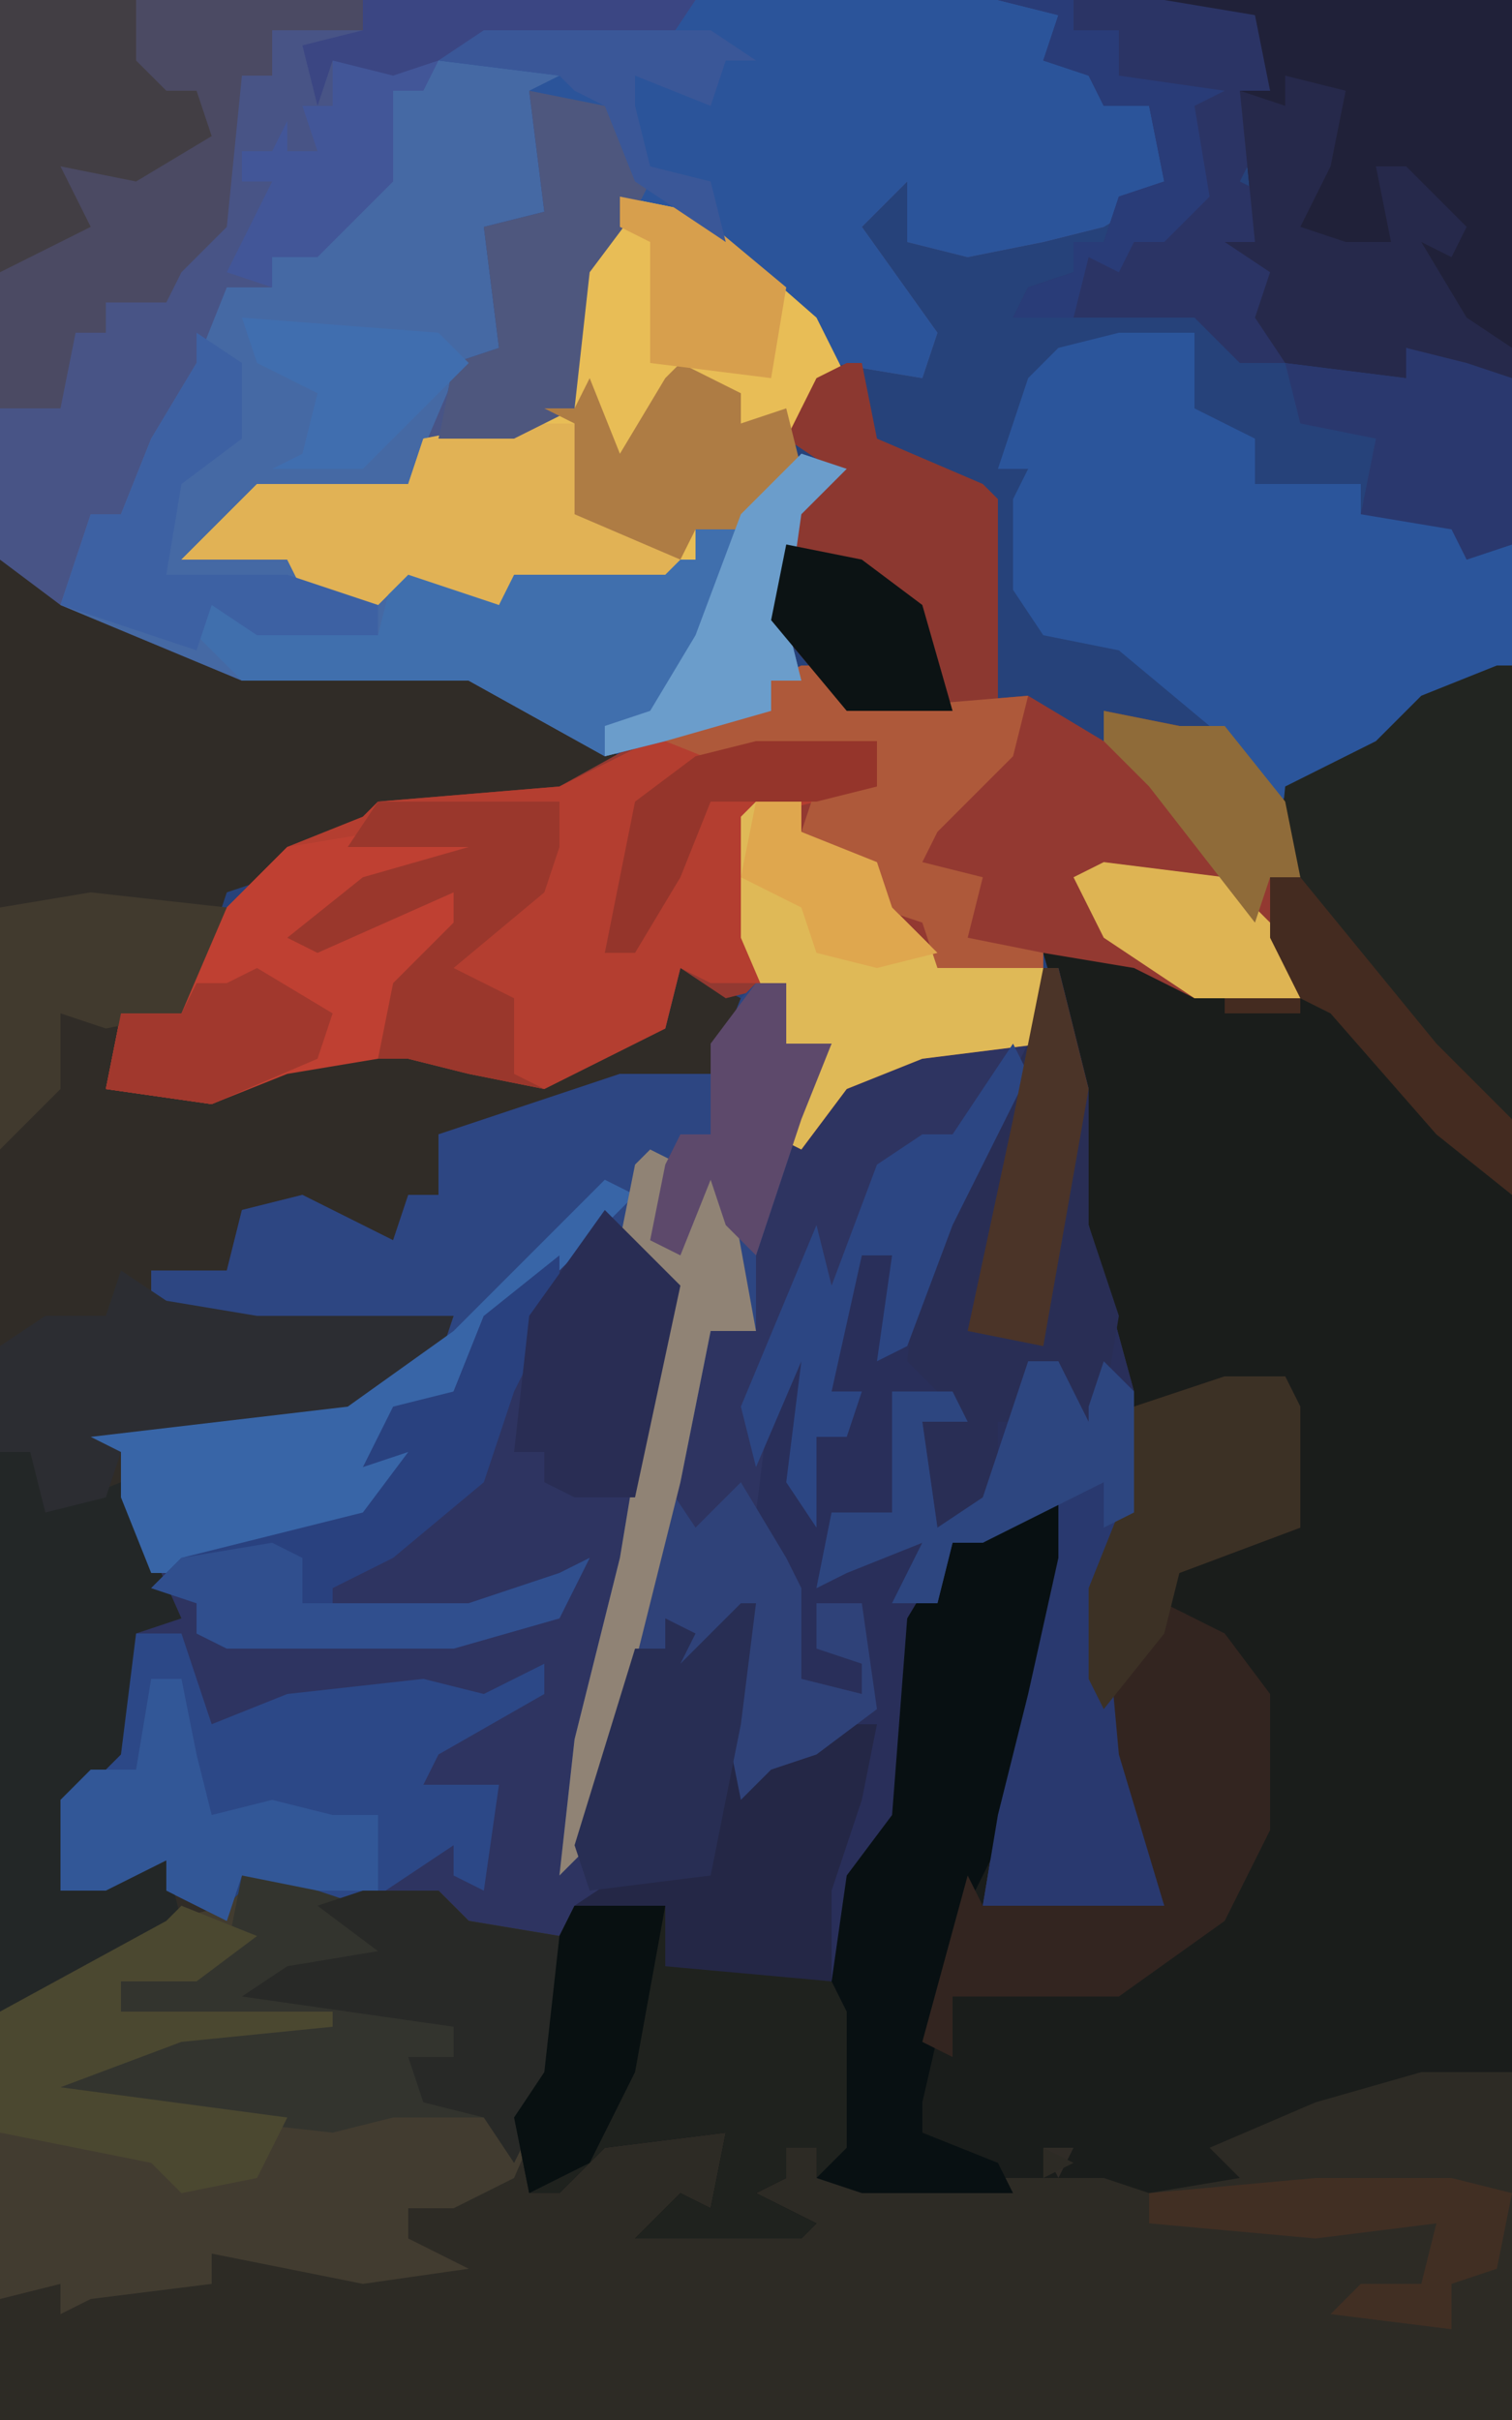 <?xml version="1.0" encoding="UTF-8"?>
<svg version="1.1" xmlns="http://www.w3.org/2000/svg" width="100" height="160">
<path d="M0,0 L100,0 L100,160 L0,160 Z " fill="#26427A" transform="translate(0,0)"/>
<path d="M0,0 L4,2 L16,7 L31,7 L41,13 L37,16 L25,17 L23,19 L18,21 L15,22 L13,28 L12,30 L8,31 L7,35 L14,35 L23,32 L30,32 L32,34 L37,33 L44,31 L45,27 L49,29 L47,34 L35,37 L29,38 L29,42 L26,45 L21,44 L17,43 L15,47 L10,47 L11,49 L17,50 L30,50 L29,53 L23,57 L8,59 L12,70 L9,71 L8,79 L5,82 L4,88 L11,86 L13,89 L15,89 L18,86 L24,88 L29,88 L31,90 L38,91 L38,89 L44,89 L44,93 L52,93 L55,94 L56,87 L59,83 L60,70 L63,65 L71,61 L70,69 L68,81 L65,89 L77,89 L73,79 L72,68 L74,63 L74,55 L71,44 L71,33 L69,26 L75,26 L79,28 L86,29 L84,25 L85,15 L91,12 L94,9 L100,7 L100,123 L0,123 Z " fill="#302C27" transform="translate(0,37)"/>
<path d="M0,0 L1,0 L1,93 L-16,97 L-18,98 L-16,100 L-23,102 L-28,100 L-29,102 L-31,101 L-42,101 L-45,100 L-45,98 L-47,98 L-47,100 L-49,101 L-45,103 L-46,104 L-57,104 L-54,101 L-52,102 L-51,97 L-59,98 L-62,101 L-64,101 L-65,96 L-63,93 L-62,84 L-61,82 L-55,82 L-55,86 L-47,86 L-44,87 L-43,80 L-40,76 L-39,63 L-36,58 L-28,54 L-29,62 L-31,74 L-34,82 L-22,82 L-26,72 L-27,61 L-25,56 L-25,48 L-28,37 L-28,26 L-30,19 L-24,19 L-20,21 L-13,22 L-15,18 L-14,8 L-8,5 L-5,2 Z M-30,98 L-29,100 L-28,98 Z M-25,102 Z " fill="#1A1D1B" transform="translate(99,44)"/>
<path d="M0,0 L1,0 L3,8 L3,17 L6,28 L6,36 L4,41 L5,52 L8,62 L-4,62 L-3,56 L-1,48 L1,39 L1,35 L-4,38 L-6,38 L-7,42 L-8,43 L-9,56 L-13,63 L-14,67 L-25,66 L-25,62 L-31,62 L-31,64 L-38,64 L-40,62 L-47,62 L-51,60 L-53,60 L-54,63 L-58,61 L-58,59 L-62,61 L-65,61 L-65,55 L-62,52 L-61,44 L-58,42 L-61,35 L-61,32 L-63,31 L-46,29 L-40,25 L-39,23 L-41,24 L-52,24 L-59,22 L-59,20 L-54,20 L-53,16 L-49,15 L-43,18 L-42,15 L-40,15 L-40,11 L-28,7 L-22,7 L-20,2 L-17,1 L-17,5 L-14,5 L-16,10 L-12,6 L-1,4 Z " fill="#2E3461" transform="translate(69,64)"/>
<path d="M0,0 L66,0 L70,1 L72,5 L73,3 L73,7 L76,7 L78,12 L73,15 L69,16 L64,17 L60,16 L60,12 L57,15 L62,22 L61,25 L55,24 L49,17 L45,14 L41,15 L39,18 L38,27 L34,29 L28,30 L27,32 L17,33 L15,36 L20,37 L21,39 L26,38 L30,38 L33,40 L34,37 L46,37 L46,35 L51,33 L53,30 L56,31 L53,34 L52,41 L53,45 L51,45 L51,47 L44,49 L40,50 L31,45 L16,45 L4,40 L0,37 Z " fill="#485486" transform="translate(0,0)"/>
<path d="M0,0 L6,0 L6,23 L-94,23 L-94,15 L-90,14 L-86,14 L-81,13 L-80,11 L-68,13 L-65,12 L-67,11 L-67,9 L-59,6 L-59,8 L-54,4 L-46,4 L-47,9 L-51,10 L-41,10 L-45,8 L-42,7 L-42,5 L-40,5 L-40,7 L-25,7 L-21,7 L-18,8 L-12,7 L-14,5 L-7,2 Z M-20,9 Z M-25,5 L-23,6 L-25,7 Z " fill="#2D2B25" transform="translate(94,137)"/>
<path d="M0,0 L3,0 L3,3 L15,2 L20,5 L20,3 L25,4 L28,4 L32,9 L33,14 L31,14 L33,19 L33,22 L26,22 L22,20 L16,19 L16,25 L8,26 L3,28 L0,32 L-2,31 L2,25 L-1,25 L-1,21 L-5,22 L-8,20 L-9,24 L-17,28 L-22,27 L-26,26 L-32,26 L-39,29 L-46,28 L-45,23 L-41,23 L-39,17 L-34,12 L-29,10 L-28,9 L-16,8 L-7,3 L-2,3 L-2,1 Z " fill="#933931" transform="translate(53,44)"/>
<path d="M0,0 L1,0 L3,8 L3,17 L6,28 L6,36 L4,41 L5,52 L8,62 L-4,62 L-3,56 L-1,48 L1,39 L1,35 L-4,38 L-6,38 L-7,42 L-8,43 L-9,56 L-13,63 L-14,67 L-25,66 L-25,62 L-31,62 L-28,60 L-22,60 L-22,52 L-18,52 L-12,49 L-12,42 L-15,42 L-14,45 L-12,46 L-12,48 L-16,47 L-17,40 L-19,36 L-18,28 L-16,23 L-15,27 L-16,35 L-15,31 L-13,29 L-15,28 L-12,19 L-10,19 L-10,25 L-7,17 L-1,5 Z " fill="#292F5A" transform="translate(69,64)"/>
<path d="M0,0 L8,0 L10,2 L6,2 L7,10 L3,11 L4,19 L1,21 L-2,28 L-12,29 L-14,32 L-9,33 L-8,35 L-3,34 L1,34 L4,36 L5,33 L17,33 L17,31 L22,29 L24,26 L27,27 L24,30 L23,37 L24,41 L22,41 L22,43 L15,45 L11,46 L2,41 L-13,41 L-25,36 L-23,30 L-21,30 L-19,25 L-16,20 L-14,15 L-11,15 L-11,13 L-7,11 L-7,9 L-4,8 L-3,2 Z " fill="#4569A4" transform="translate(29,4)"/>
<path d="M0,0 L6,2 L11,2 L13,4 L19,5 L19,14 L16,21 L12,23 L9,23 L9,25 L13,27 L6,28 L-4,26 L-4,28 L-12,29 L-14,30 L-14,28 L-18,29 L-18,10 L-7,4 L-3,3 Z " fill="#423C30" transform="translate(18,123)"/>
<path d="M0,0 L20,0 L24,1 L26,5 L27,3 L27,7 L30,7 L32,12 L27,15 L23,16 L18,17 L14,16 L14,12 L11,15 L16,22 L15,25 L9,24 L3,17 L-1,14 L-5,15 L-7,18 L-8,27 L-12,29 L-17,29 L-16,24 L-13,23 L-14,15 L-10,14 L-11,6 L-9,5 L-17,4 L-13,2 L-2,2 Z " fill="#2B549A" transform="translate(46,0)"/>
<path d="M0,0 L2,0 L2,4 L5,4 L3,9 L0,18 L0,23 L-3,23 L-5,33 L-11,57 L-13,59 L-12,50 L-9,38 L-6,20 L-10,16 L-16,22 L-18,22 L-20,27 L-25,30 L-21,29 L-23,33 L-26,36 L-38,39 L-40,39 L-42,34 L-42,31 L-44,30 L-27,28 L-21,24 L-20,22 L-22,23 L-33,23 L-40,21 L-40,19 L-35,19 L-34,15 L-30,14 L-24,17 L-23,14 L-21,14 L-21,10 L-9,6 L-3,6 L-1,1 Z " fill="#2D4682" transform="translate(50,65)"/>
<path d="M0,0 L5,0 L7,0 L15,0 L15,3 L7,5 L7,13 L8,16 L4,16 L2,15 L1,19 L-7,23 L-12,22 L-16,21 L-22,21 L-29,24 L-36,23 L-35,18 L-31,18 L-29,12 L-24,7 L-19,5 L-18,4 L-6,3 Z " fill="#B43E30" transform="translate(43,49)"/>
<path d="M0,0 L1,0 L0,8 L-2,20 L-6,28 L-9,41 L-9,43 L-4,45 L-3,47 L-13,47 L-16,46 L-16,44 L-18,44 L-18,46 L-20,47 L-16,49 L-17,50 L-28,50 L-25,47 L-23,48 L-22,43 L-30,44 L-33,47 L-35,47 L-36,42 L-34,39 L-33,30 L-32,28 L-26,28 L-26,32 L-18,32 L-15,33 L-14,26 L-11,22 L-10,9 L-7,4 Z " fill="#081012" transform="translate(70,98)"/>
<path d="M0,0 L5,0 L5,5 L9,7 L9,10 L16,10 L16,12 L22,12 L23,15 L26,14 L26,22 L18,27 L14,30 L10,31 L6,26 L0,21 L-5,20 L-7,17 L-7,11 L-6,9 L-8,9 L-6,3 L-4,1 Z " fill="#2B559B" transform="translate(74,22)"/>
<path d="M0,0 L5,1 L13,8 L15,12 L12,14 L11,20 L8,22 L5,22 L5,24 L3,25 L-7,25 L-8,27 L-14,25 L-16,27 L-21,26 L-22,24 L-29,24 L-24,19 L-14,19 L-13,16 L-3,14 L-3,5 Z " fill="#E8BD56" transform="translate(41,13)"/>
<path d="M0,0 L23,0 L23,25 L19,24 L16,23 L16,25 L8,24 L6,21 L7,18 L4,16 L6,16 L5,6 L7,6 L5,2 L0,1 Z " fill="#202139" transform="translate(77,0)"/>
<path d="M0,0 L4,0 L5,2 L5,10 L-3,13 L-4,15 L0,17 L3,21 L3,30 L0,36 L-7,41 L-18,41 L-18,45 L-20,44 L-17,33 L-16,35 L-4,35 L-8,25 L-9,14 L-7,9 L-6,2 Z " fill="#332520" transform="translate(81,91)"/>
<path d="M0,0 L6,2 L11,2 L13,4 L19,5 L19,14 L16,20 L14,17 L8,17 L4,18 L-14,16 L-17,14 L-7,12 L-6,11 L-10,10 L-10,8 L-3,6 L-2,1 Z " fill="#33342E" transform="translate(18,123)"/>
<path d="M0,0 L1,0 L1,35 L-4,31 L-11,23 L-13,22 L-15,18 L-14,8 L-8,5 L-5,2 Z M-18,22 L-13,22 L-13,23 L-18,23 Z " fill="#222521" transform="translate(99,44)"/>
<path d="M0,0 L24,0 L24,2 L18,2 L18,5 L16,5 L15,15 L12,18 L11,20 L7,20 L7,22 L5,22 L4,27 L0,27 Z " fill="#4B4A63" transform="translate(0,0)"/>
<path d="M0,0 L4,0 L6,6 L11,4 L20,3 L24,4 L28,2 L28,4 L21,8 L20,10 L25,10 L24,17 L22,16 L22,14 L16,18 L10,16 L8,16 L7,19 L3,17 L3,15 L-1,17 L-4,17 L-4,11 L-1,8 Z " fill="#2C4887" transform="translate(8,108)"/>
<path d="M0,0 L3,1 L0,4 L-1,11 L0,15 L-2,15 L-2,17 L-9,19 L-13,20 L-22,15 L-37,15 L-40,12 L-39,10 L-28,12 L-27,8 L-23,8 L-20,10 L-19,7 L-7,7 L-7,5 L-2,3 Z " fill="#406FAD" transform="translate(53,30)"/>
<path d="M0,0 L6,0 L6,4 L14,4 L17,5 L18,7 L18,16 L16,18 L16,16 L14,16 L14,18 L12,19 L16,21 L15,22 L4,22 L7,19 L9,20 L10,15 L2,16 L-1,19 L-3,19 L-4,14 L-2,11 L-1,2 Z " fill="#1F221E" transform="translate(38,126)"/>
<path d="M0,0 L2,0 L4,4 L4,3 L5,0 L7,2 L7,10 L5,15 L6,26 L9,36 L-3,36 L-2,30 L0,22 L2,13 L2,9 L-3,12 L-5,12 L-6,16 L-9,16 L-7,12 L-12,14 L-14,15 L-13,10 L-9,10 L-9,2 L-5,2 L-4,4 L-7,4 L-6,11 L-3,9 Z " fill="#29396F" transform="translate(68,90)"/>
<path d="M0,0 L1,0 L1,5 L6,3 L10,12 L7,13 L6,21 L3,24 L2,30 L9,28 L10,32 L1,38 L-2,38 L-2,1 Z " fill="#232727" transform="translate(2,95)"/>
<path d="M0,0 L1,0 L3,8 L3,17 L5,23 L4,29 L5,31 L1,29 L1,26 L-1,27 L-1,30 L-3,30 L-3,35 L-7,37 L-8,30 L-6,29 L-9,26 L-8,18 L-4,11 L-1,5 Z " fill="#292E55" transform="translate(69,64)"/>
<path d="M0,0 L1,0 L2,5 L9,8 L10,9 L10,23 L0,23 L-5,17 L-4,10 L-1,7 L-4,5 L-2,1 Z " fill="#8C3830" transform="translate(56,24)"/>
<path d="M0,0 L7,0 L6,2 L-2,5 L-4,7 L5,3 L6,6 L1,11 L0,15 L-6,16 L-11,18 L-18,17 L-17,12 L-13,12 L-11,6 L-6,1 Z " fill="#BF4032" transform="translate(25,55)"/>
<path d="M0,0 L11,0 L17,1 L18,6 L16,6 L17,10 L16,12 L18,13 L18,17 L18,21 L19,24 L16,24 L13,21 L1,21 L2,19 L5,18 L5,16 L7,16 L8,13 L11,12 L10,7 L7,7 L6,5 L3,4 L4,1 Z " fill="#2B3465" transform="translate(66,0)"/>
<path d="M0,0 L3,2 L9,3 L22,3 L21,6 L15,10 L0,12 L-1,15 L-5,16 L-6,12 L-8,12 L-8,5 L-5,3 L-1,3 Z " fill="#2C2D32" transform="translate(8,84)"/>
<path d="M0,0 L3,0 L3,2 L8,4 L9,7 L12,10 L19,11 L19,16 L11,17 L6,19 L3,23 L1,22 L5,16 L2,16 L-1,9 L-1,1 Z " fill="#DFB957" transform="translate(50,53)"/>
<path d="M0,0 L4,0 L4,6 L8,7 L11,9 L10,10 L0,10 L-1,12 L-7,10 L-9,12 L-14,11 L-15,9 L-22,9 L-17,4 L-7,4 L-6,1 Z " fill="#E1B255" transform="translate(34,28)"/>
<path d="M0,0 L2,1 L-6,9 L-8,9 L-10,14 L-15,17 L-11,16 L-13,20 L-16,23 L-28,26 L-30,26 L-32,21 L-32,18 L-34,17 L-17,15 L-10,10 L-5,5 Z " fill="#3865A7" transform="translate(40,78)"/>
<path d="M0,0 L0,3 L-3,9 L-5,15 L-11,20 L-15,22 L-15,23 L-6,23 L0,21 L2,20 L0,24 L-7,26 L-22,26 L-24,25 L-24,23 L-27,22 L-25,20 L-13,17 L-10,13 L-13,14 L-11,10 L-7,9 L-5,4 Z " fill="#29417F" transform="translate(37,83)"/>
<path d="M0,0 L3,0 L3,3 L15,2 L14,6 L9,11 L8,13 L12,14 L11,18 L16,19 L16,20 L9,20 L8,17 L5,16 L4,13 L0,11 L1,8 L5,6 L-3,5 L-4,7 L-9,5 L-7,3 L-2,3 L-2,1 Z " fill="#AE593A" transform="translate(53,44)"/>
<path d="M0,0 L4,1 L3,6 L1,10 L4,11 L7,11 L6,6 L8,6 L12,10 L11,12 L9,11 L12,16 L15,18 L15,20 L11,19 L8,18 L8,20 L0,19 L-2,16 L-1,13 L-4,11 L-2,11 L-3,1 L0,2 Z " fill="#26294B" transform="translate(85,5)"/>
<path d="M0,0 L5,2 L1,5 L-4,5 L-4,7 L10,7 L10,8 L0,9 L-8,12 L7,14 L5,18 L0,19 L-2,17 L-12,15 L-12,7 L-1,1 Z " fill="#4B4830" transform="translate(12,126)"/>
<path d="M0,0 L5,0 L7,2 L13,3 L13,12 L10,18 L8,15 L4,14 L3,11 L6,11 L6,9 L-1,8 L-8,7 L-5,5 L1,4 L-3,1 Z " fill="#282927" transform="translate(24,125)"/>
<path d="M0,0 L4,0 L5,2 L5,10 L-3,13 L-4,17 L-8,22 L-9,20 L-9,14 L-7,9 L-6,2 Z " fill="#3C3125" transform="translate(81,91)"/>
<path d="M0,0 L2,0 L1,5 L-1,11 L-1,17 L-12,16 L-12,12 L-18,12 L-15,10 L-9,10 L-9,2 L-5,2 Z " fill="#242746" transform="translate(56,114)"/>
<path d="M0,0 L5,1 L8,6 L7,8 L4,12 L3,21 L-1,23 L-6,23 L-5,18 L-2,17 L-3,9 L1,8 Z " fill="#4E577E" transform="translate(35,6)"/>
<path d="M0,0 L2,0 L3,5 L4,9 L8,8 L12,9 L15,9 L15,14 L11,14 L6,13 L5,16 L1,14 L1,12 L-3,14 L-6,14 L-6,8 L-4,6 L-1,6 Z " fill="#325797" transform="translate(10,111)"/>
<path d="M0,0 L9,0 L9,4 L11,6 L13,6 L14,9 L9,12 L4,11 L6,15 L0,18 Z " fill="#423E44" transform="translate(0,0)"/>
<path d="M0,0 L2,3 L5,0 L8,5 L9,7 L9,13 L13,14 L13,12 L10,11 L10,8 L13,8 L14,15 L10,18 L7,19 L5,21 L4,16 L5,9 L3,12 L1,12 L0,11 L-2,11 Z " fill="#2F4279" transform="translate(44,98)"/>
<path d="M0,0 L2,1 L2,4 L5,1 L7,12 L4,12 L2,22 L-4,46 L-6,48 L-5,39 L-2,27 L1,9 L-2,6 L-1,1 Z " fill="#908375" transform="translate(43,76)"/>
<path d="M0,0 L5,5 L2,19 L-2,19 L-4,18 L-4,16 L-6,16 L-5,7 Z " fill="#292D54" transform="translate(40,80)"/>
<path d="M0,0 L1,0 L0,8 L-2,18 L-10,19 L-11,16 L-7,3 L-5,3 L-5,1 L-3,2 L-4,4 Z " fill="#282E54" transform="translate(49,106)"/>
<path d="M0,0 L12,0 L12,3 L11,6 L5,11 L9,13 L9,18 L11,19 L6,18 L2,17 L0,17 L1,12 L5,8 L5,6 L-4,10 L-6,9 L-1,5 L6,3 L-2,3 Z " fill="#9A372C" transform="translate(25,53)"/>
<path d="M0,0 L2,0 L4,4 L4,3 L5,0 L7,2 L7,10 L5,11 L5,8 L-3,12 L-5,12 L-6,16 L-9,16 L-7,12 L-12,14 L-14,15 L-13,10 L-9,10 L-9,2 L-5,2 L-4,4 L-7,4 L-6,11 L-3,9 Z " fill="#2D4680" transform="translate(68,90)"/>
<path d="M0,0 L1,2 L-4,12 L-7,20 L-9,21 L-8,14 L-10,14 L-12,23 L-10,23 L-11,26 L-13,26 L-13,32 L-15,29 L-14,21 L-17,28 L-18,24 L-13,12 L-12,16 L-9,8 L-6,6 L-4,6 Z " fill="#2C4683" transform="translate(67,69)"/>
<path d="M0,0 L9,1 L6,8 L1,9 L-2,8 L-2,13 L-6,17 L-6,1 Z " fill="#413A2E" transform="translate(6,59)"/>
<path d="M0,0 L4,1 L7,2 L7,13 L4,14 L3,12 L-3,11 L-2,6 L-7,5 L-8,1 L0,2 Z " fill="#2A386E" transform="translate(93,23)"/>
<path d="M0,0 L3,2 L3,7 L-1,10 L-2,16 L6,16 L12,18 L12,20 L4,20 L1,18 L0,21 L-9,18 L-7,12 L-5,12 L-3,7 L0,2 Z " fill="#3D61A3" transform="translate(13,22)"/>
<path d="M0,0 L4,2 L4,4 L7,3 L8,7 L4,11 L1,11 L0,13 L-7,10 L-7,4 L-9,3 L-7,3 L-6,1 L-4,6 L-1,1 Z " fill="#AE7C44" transform="translate(45,24)"/>
<path d="M0,0 L9,0 L13,1 L12,6 L9,7 L9,10 L1,9 L3,7 L7,7 L8,3 L0,4 L-11,3 L-11,1 Z " fill="#412F23" transform="translate(87,144)"/>
<path d="M0,0 L6,0 L4,11 L1,17 L-3,19 L-4,14 L-2,11 L-1,2 Z " fill="#081011" transform="translate(38,126)"/>
<path d="M0,0 L2,0 L2,4 L5,4 L3,9 L0,18 L-2,16 L-3,13 L-5,18 L-7,17 L-6,12 L-5,10 L-3,10 L-3,4 Z " fill="#5D496B" transform="translate(50,65)"/>
<path d="M0,0 L1,0 L3,8 L0,25 L-5,24 L-2,10 Z " fill="#4B3428" transform="translate(69,64)"/>
<path d="M0,0 L2,1 L2,4 L13,4 L19,2 L21,1 L19,5 L12,7 L-3,7 L-5,6 L-5,4 L-8,3 L-6,1 Z " fill="#304F8E" transform="translate(18,102)"/>
<path d="M0,0 L3,1 L0,4 L-1,11 L0,15 L-2,15 L-2,17 L-9,19 L-13,20 L-13,18 L-10,17 L-7,12 L-4,4 Z " fill="#6B9DCB" transform="translate(53,30)"/>
<path d="M0,0 L5,1 L4,3 L2,3 L2,9 L-3,14 L-6,14 L-6,16 L-9,15 L-6,9 L-8,9 L-8,7 L-6,7 L-5,5 L-5,7 L-3,7 L-4,4 L-2,4 L-2,1 Z " fill="#425698" transform="translate(24,3)"/>
<path d="M0,0 L5,3 L4,6 L-3,9 L-10,8 L-9,3 L-5,3 L-4,1 L-2,1 Z " fill="#A1382D" transform="translate(17,64)"/>
<path d="M0,0 L8,1 L13,6 L13,9 L6,9 L0,5 L-2,1 Z " fill="#DEB453" transform="translate(73,57)"/>
<path d="M0,0 L5,1 L9,4 L11,11 L4,11 L-1,5 Z " fill="#0C1314" transform="translate(52,36)"/>
<path d="M0,0 L2,0 L11,11 L16,16 L16,21 L11,17 L4,9 L2,8 L0,4 Z M-3,8 L2,8 L2,9 L-3,9 Z " fill="#442B20" transform="translate(84,58)"/>
<path d="M0,0 L8,0 L8,3 L4,4 L-3,4 L-5,9 L-8,14 L-10,14 L-8,4 L-4,1 Z " fill="#95352B" transform="translate(50,49)"/>
<path d="M0,0 L13,1 L15,3 L11,7 L8,10 L2,10 L4,9 L5,5 L1,3 Z " fill="#406EAF" transform="translate(16,21)"/>
<path d="M0,0 L5,1 L8,1 L12,6 L13,11 L11,11 L10,14 L3,5 L0,2 Z " fill="#8F6B39" transform="translate(73,47)"/>
<path d="M0,0 L5,0 L5,2 L8,2 L8,5 L15,6 L13,7 L14,13 L11,16 L9,16 L8,18 L6,17 L5,21 L1,21 L2,19 L5,18 L5,16 L7,16 L8,13 L11,12 L10,7 L7,7 L6,5 L3,4 L4,1 Z " fill="#293C78" transform="translate(66,0)"/>
<path d="M0,0 L22,0 L20,3 L8,3 L2,5 L-2,4 L-3,7 L-4,3 L0,2 Z " fill="#3B4683" transform="translate(24,0)"/>
<path d="M0,0 L5,1 L11,6 L10,12 L2,11 L2,3 L0,2 Z " fill="#D79F4D" transform="translate(41,13)"/>
<path d="M0,0 L15,0 L18,2 L16,2 L15,5 L10,3 L10,5 L11,9 L15,10 L16,14 L10,10 L8,5 L6,4 L5,3 L-3,2 Z " fill="#3A5798" transform="translate(32,2)"/>
<path d="M0,0 L3,0 L3,2 L8,4 L9,7 L12,10 L8,11 L4,10 L3,7 L-1,5 Z " fill="#DFA74E" transform="translate(50,53)"/>
</svg>
